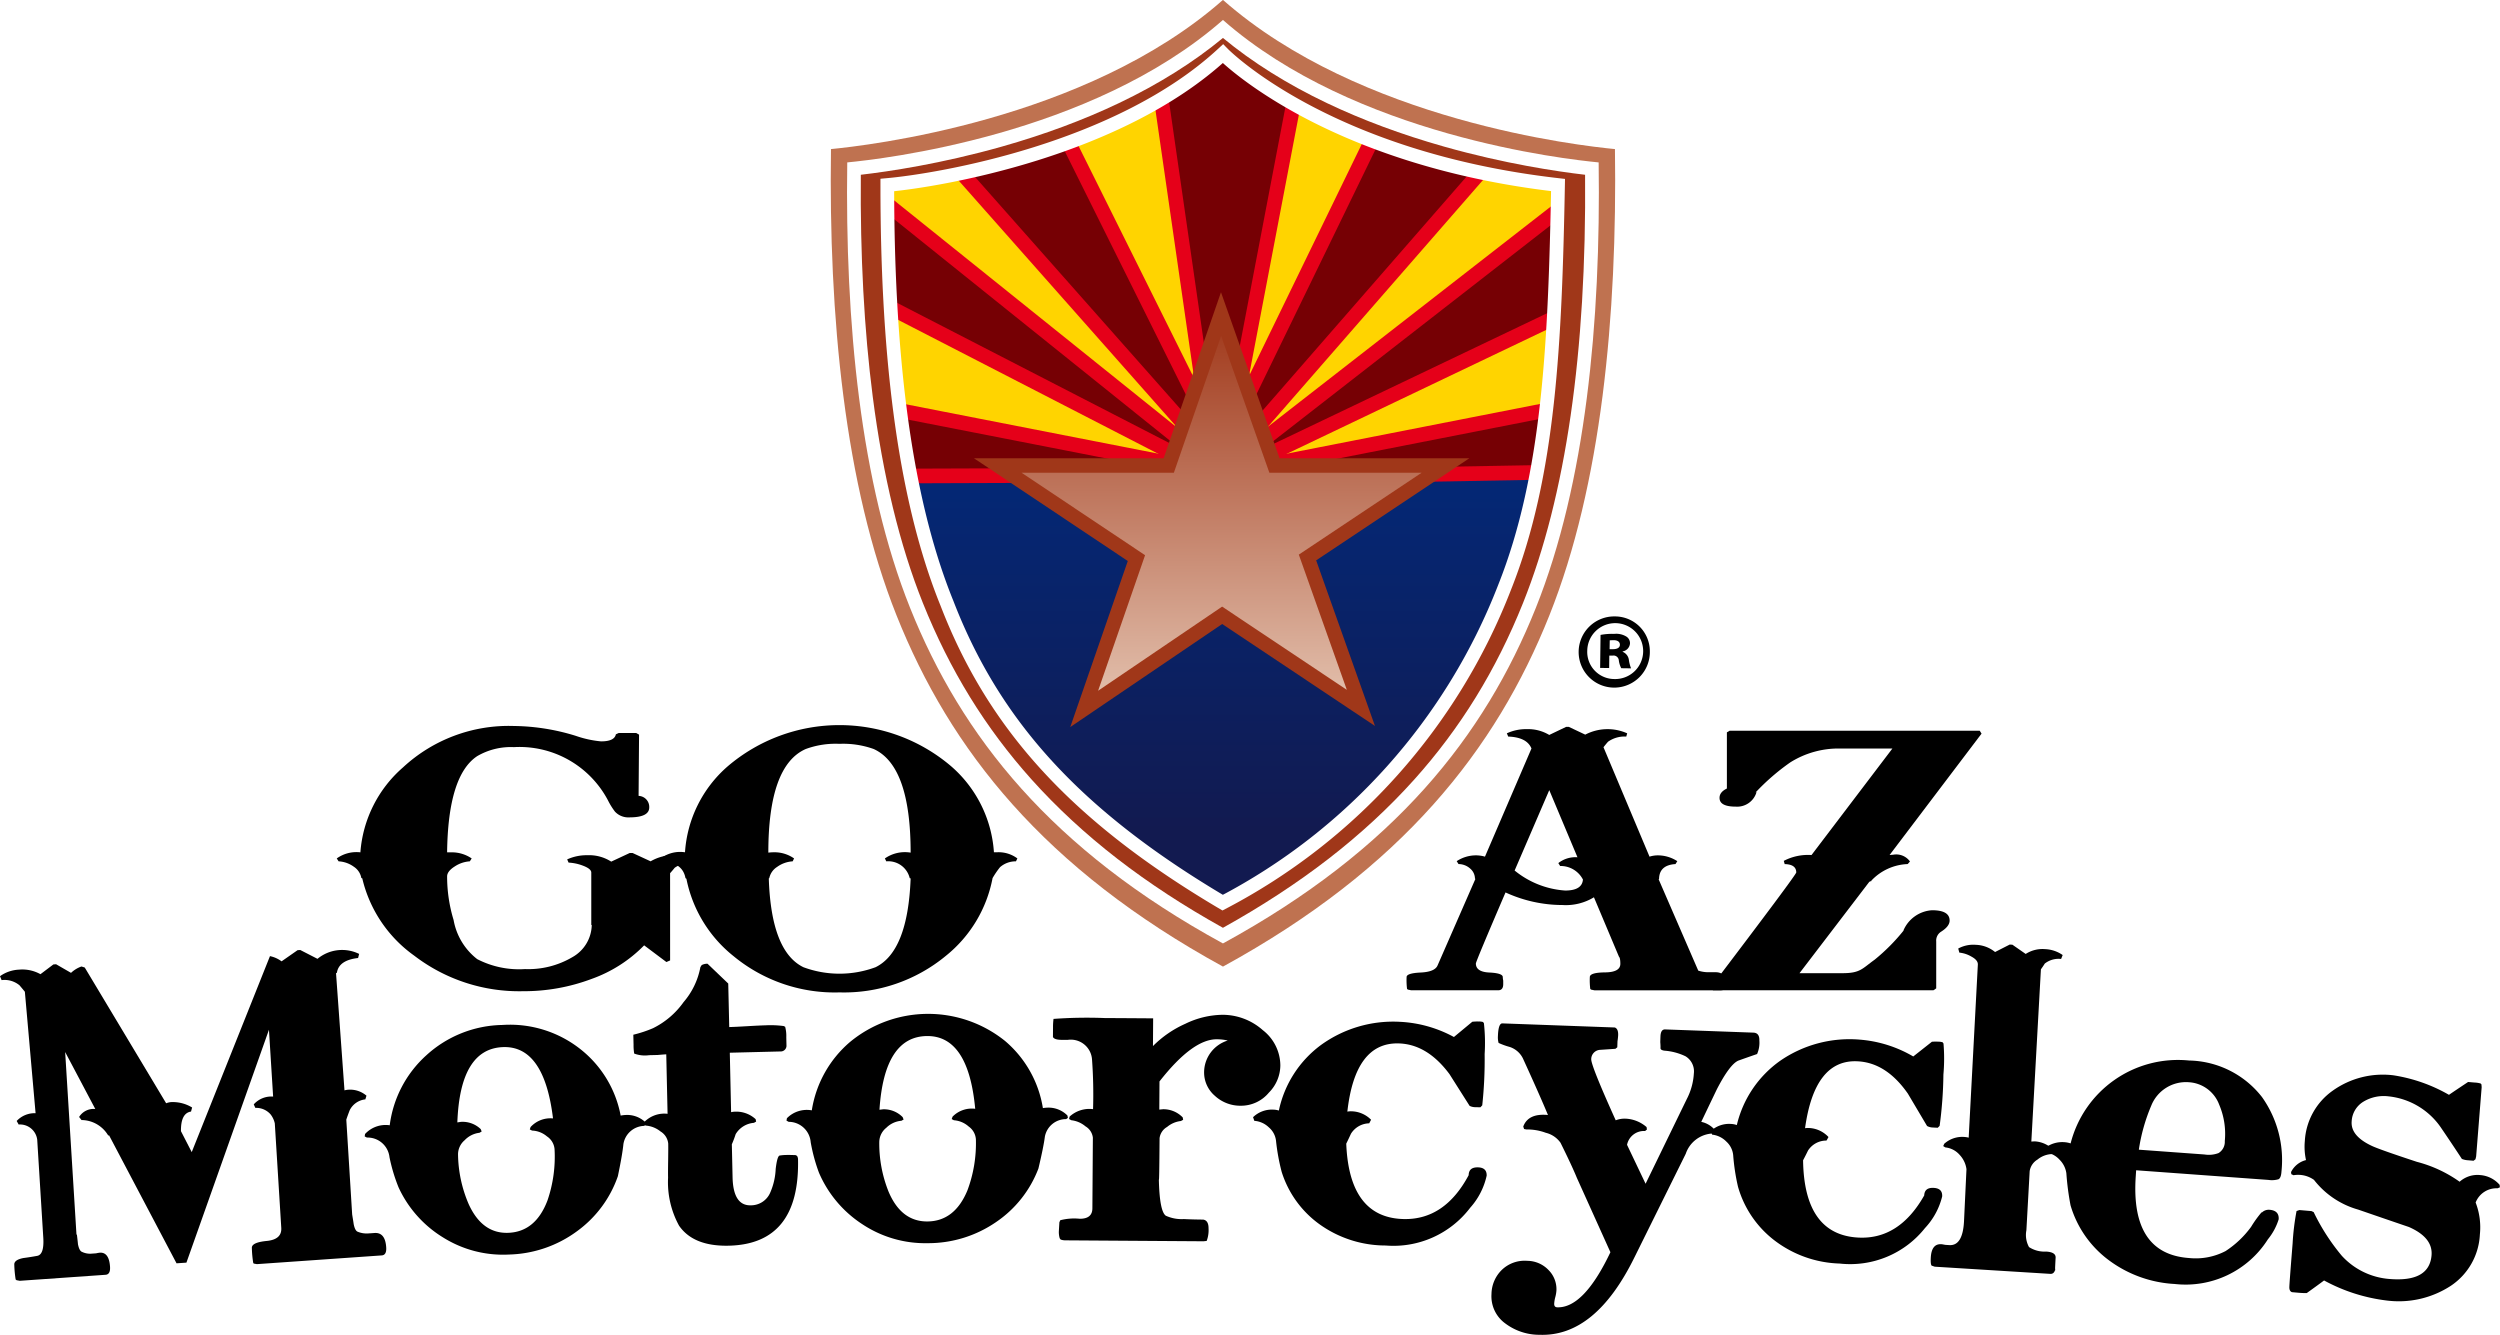 <svg xmlns="http://www.w3.org/2000/svg" xmlns:xlink="http://www.w3.org/1999/xlink" width="239.67" height="127.981" viewBox="0 0 239.67 127.981">
  <defs>
    <clipPath id="clip-path">
      <path id="Path_695" data-name="Path 695" d="M186.331,9.324c-10,9.266-27.2,12.143-32.177,12.591,0,15.041,1.365,29.388,5.726,40.119,4.485,11.615,12.294,20.319,26.424,28.68a57.54,57.54,0,0,0,27.04-30.257c4.279-10.761,4.826-23.5,5.112-38.542C196.138,19.362,186.331,9.324,186.331,9.324Z" transform="translate(-154.154 -9.324)" fill="#ffd400" stroke="#fff" stroke-width="1.314"/>
    </clipPath>
    <linearGradient id="linear-gradient" x1="0.5" y1="-0.144" x2="0.5" y2="0.766" gradientUnits="objectBoundingBox">
      <stop offset="0" stop-color="#002b7f"/>
      <stop offset="1" stop-color="#121a50"/>
    </linearGradient>
    <radialGradient id="radial-gradient" cx="-18.86" cy="-49.524" r="8.711" gradientTransform="translate(-12.504 0) scale(0.199 1)" gradientUnits="objectBoundingBox">
      <stop offset="0" stop-color="#e50019"/>
      <stop offset="1" stop-color="#760004"/>
    </radialGradient>
    <filter id="Path_687" x="82.131" y="36.801" width="37.051" height="10.851" filterUnits="userSpaceOnUse">
      <feOffset input="SourceAlpha"/>
      <feGaussianBlur stdDeviation="0.432" result="blur"/>
      <feFlood flood-color="#030404" flood-opacity="0.302"/>
      <feComposite operator="in" in2="blur"/>
      <feComposite in="SourceGraphic"/>
    </filter>
    <radialGradient id="radial-gradient-2" cx="-24.366" cy="-44.342" r="7.758" gradientTransform="translate(-16.368 0) scale(0.196 1)" xlink:href="#radial-gradient"/>
    <filter id="Path_688" x="113.461" y="36.296" width="41.29" height="11.58" filterUnits="userSpaceOnUse">
      <feOffset input="SourceAlpha"/>
      <feGaussianBlur stdDeviation="0.432" result="blur-2"/>
      <feFlood flood-color="#030404" flood-opacity="0.302"/>
      <feComposite operator="in" in2="blur-2"/>
      <feComposite in="SourceGraphic"/>
    </filter>
    <radialGradient id="radial-gradient-3" cx="-4.206" cy="-0.459" r="1.961" gradientTransform="translate(-0.733 0) scale(0.781 1)" xlink:href="#radial-gradient"/>
    <filter id="Path_689" x="79.376" y="14.83" width="41.279" height="33.872" filterUnits="userSpaceOnUse">
      <feOffset input="SourceAlpha"/>
      <feGaussianBlur stdDeviation="0.432" result="blur-3"/>
      <feFlood flood-color="#030404" flood-opacity="0.302"/>
      <feComposite operator="in" in2="blur-3"/>
      <feComposite in="SourceGraphic"/>
    </filter>
    <radialGradient id="radial-gradient-4" cx="9.294" cy="1.785" r="1.605" gradientTransform="translate(-1.931 0) scale(1.245 1)" xlink:href="#radial-gradient"/>
    <filter id="Path_690" x="87.618" y="8.857" width="33.226" height="39.685" filterUnits="userSpaceOnUse">
      <feOffset input="SourceAlpha"/>
      <feGaussianBlur stdDeviation="0.432" result="blur-4"/>
      <feFlood flood-color="#030404" flood-opacity="0.302"/>
      <feComposite operator="in" in2="blur-4"/>
      <feComposite in="SourceGraphic"/>
    </filter>
    <radialGradient id="radial-gradient-5" cx="203.53" cy="2.35" r="1.277" gradientTransform="translate(-379.901 0) scale(3.243 1)" xlink:href="#radial-gradient"/>
    <filter id="Path_691" x="108.71" y="0.487" width="18.022" height="48.507" filterUnits="userSpaceOnUse">
      <feOffset input="SourceAlpha"/>
      <feGaussianBlur stdDeviation="0.432" result="blur-5"/>
      <feFlood flood-color="#030404" flood-opacity="0.302"/>
      <feComposite operator="in" in2="blur-5"/>
      <feComposite in="SourceGraphic"/>
    </filter>
    <radialGradient id="radial-gradient-6" cx="11.447" cy="1.76" r="1.554" gradientTransform="translate(-2.528 0) scale(1.265 1)" xlink:href="#radial-gradient"/>
    <filter id="Path_692" x="113.124" y="8.199" width="33.684" height="40.858" filterUnits="userSpaceOnUse">
      <feOffset input="SourceAlpha"/>
      <feGaussianBlur stdDeviation="0.432" result="blur-6"/>
      <feFlood flood-color="#030404" flood-opacity="0.302"/>
      <feComposite operator="in" in2="blur-6"/>
      <feComposite in="SourceGraphic"/>
    </filter>
    <radialGradient id="radial-gradient-7" cx="-7.274" cy="-0.404" r="1.943" gradientTransform="translate(-1.344 0) scale(0.778 1)" xlink:href="#radial-gradient"/>
    <filter id="Path_693" x="113.859" y="14.045" width="41.844" height="34.329" filterUnits="userSpaceOnUse">
      <feOffset input="SourceAlpha"/>
      <feGaussianBlur stdDeviation="0.432" result="blur-7"/>
      <feFlood flood-color="#030404" flood-opacity="0.302"/>
      <feComposite operator="in" in2="blur-7"/>
      <feComposite in="SourceGraphic"/>
    </filter>
    <linearGradient id="linear-gradient-2" x1="0.5" y1="1" x2="0.5" gradientUnits="objectBoundingBox">
      <stop offset="0" stop-color="#e4c3b0"/>
      <stop offset="1" stop-color="#a03719"/>
    </linearGradient>
    <linearGradient id="linear-gradient-3" x1="-3.569" y1="0.944" x2="2.65" y2="0.272" gradientUnits="objectBoundingBox">
      <stop offset="0" stop-color="#fff"/>
      <stop offset="1"/>
    </linearGradient>
    <linearGradient id="linear-gradient-4" x1="-0.396" y1="1.137" x2="1.111" y2="0.242" xlink:href="#linear-gradient-3"/>
    <linearGradient id="linear-gradient-5" x1="-0.069" y1="0.819" x2="0.696" y2="0.38" xlink:href="#linear-gradient-3"/>
    <linearGradient id="linear-gradient-6" x1="-2.233" y1="0.87" x2="1.85" y2="0.313" xlink:href="#linear-gradient-3"/>
    <filter id="Path_701" x="93.273" y="27.705" width="47.684" height="42.662" filterUnits="userSpaceOnUse">
      <feOffset input="SourceAlpha"/>
      <feGaussianBlur stdDeviation="0.857" result="blur-8"/>
      <feFlood flood-color="#030404" flood-opacity="0.502"/>
      <feComposite operator="in" in2="blur-8"/>
      <feComposite in="SourceGraphic"/>
    </filter>
  </defs>
  <g id="Group_638" data-name="Group 638" transform="translate(-0.001 0.001)">
    <g id="Group_205" data-name="Group 205" transform="translate(79.643 -0.001)">
      <g id="Group_204" data-name="Group 204">
        <path id="Path_683" data-name="Path 683" d="M181.928,92.666h0C199.1,83.265,208.084,71.874,213.22,59c4.99-12.5,6.513-28.707,6.288-44.709-3.338-.321-24.391-2.679-37.58-14.3-13.188,11.617-34.242,13.975-37.578,14.3-.227,16,1.3,32.208,6.287,44.709,5.137,12.87,14.121,24.262,31.291,33.663Z" transform="translate(-144.328 0.001)" fill="#bf7250"/>
        <g id="Path_684" data-name="Path 684" transform="translate(-145.597 -1.553)" fill="#a03719" stroke-miterlimit="18">
          <path d="M 183.196 91.25 C 168.578 83.202 159.238 73.135 153.816 59.593 C 149.645 49.178 147.631 35.091 147.829 17.718 C 150.298 17.455 155.598 16.737 161.826 14.974 C 165.854 13.834 169.603 12.44 172.969 10.832 C 176.894 8.957 180.331 6.773 183.196 4.334 C 186.062 6.773 189.5 8.957 193.424 10.832 C 196.791 12.44 200.54 13.834 204.568 14.974 C 210.796 16.737 216.096 17.455 218.565 17.718 C 218.763 35.092 216.749 49.179 212.579 59.593 C 207.155 73.136 197.815 83.202 183.196 91.25 Z" stroke="none"/>
          <path d="M 183.196 90.499 C 186.902 88.439 190.308 86.213 193.329 83.875 C 196.372 81.519 199.134 78.965 201.539 76.284 C 205.974 71.338 209.386 65.799 211.969 59.349 C 216.061 49.131 218.06 35.327 217.914 18.307 C 215.231 17.996 210.211 17.254 204.389 15.606 C 200.326 14.456 196.541 13.049 193.141 11.425 C 189.357 9.617 186.018 7.524 183.196 5.192 C 180.376 7.523 177.036 9.617 173.252 11.425 C 169.852 13.049 166.068 14.456 162.005 15.606 C 156.183 17.254 151.163 17.996 148.48 18.307 C 148.415 26.023 148.798 33.171 149.621 39.567 C 150.6 47.177 152.216 53.833 154.425 59.349 C 157.008 65.799 160.419 71.338 164.854 76.284 C 167.259 78.965 170.021 81.519 173.064 83.875 C 176.085 86.213 179.491 88.439 183.196 90.499 M 183.196 91.999 C 166.739 83.017 158.129 72.133 153.206 59.837 C 148.423 47.895 146.962 32.411 147.179 17.123 C 150.378 16.817 170.556 14.564 183.196 3.466 C 195.838 14.564 216.016 16.817 219.215 17.123 C 219.431 32.411 217.971 47.895 213.189 59.837 C 208.265 72.133 199.654 83.017 183.196 91.999 Z" stroke="none" fill="#fff"/>
        </g>
        <g id="Group_202" data-name="Group 202" transform="translate(5.422 5.146)">
          <path id="Path_685" data-name="Path 685" d="M186.331,9.324c-10,9.266-27.2,12.143-32.177,12.591,0,15.041,1.365,29.388,5.726,40.119,4.485,11.615,12.294,20.319,26.424,28.68a57.54,57.54,0,0,0,27.04-30.257c4.279-10.761,4.826-23.5,5.112-38.542C196.138,19.362,186.331,9.324,186.331,9.324Z" transform="translate(-154.154 -9.324)" fill="#ffd400"/>
          <g id="Group_201" data-name="Group 201" clip-path="url(#clip-path)">
            <path id="Path_686" data-name="Path 686" d="M162.734,107.532l23.642,18.8,22.772-22.13,9.9-23.91-66.465.2Z" transform="translate(-153.451 -41.128)" fill="url(#linear-gradient)"/>
            <g transform="matrix(1, 0, 0, 1, -85.06, -5.15)" filter="url(#Path_687)">
              <path id="Path_687-2" data-name="Path 687" d="M152.542,77.286l33.547-.121-33.612-6.578Z" transform="translate(-68.34 -31.64)" stroke="#e50019" stroke-width="1.406" fill="url(#radial-gradient)"/>
            </g>
            <g transform="matrix(1, 0, 0, 1, -85.06, -5.15)" filter="url(#Path_688)">
              <path id="Path_688-2" data-name="Path 688" d="M244.963,76.471l-36.754.652,37.726-7.405Z" transform="translate(-93.32 -31.25)" stroke="#e50019" stroke-width="1.406" fill="url(#radial-gradient-2)"/>
            </g>
            <g transform="matrix(1, 0, 0, 1, -85.06, -5.15)" filter="url(#Path_689)">
              <path id="Path_689-2" data-name="Path 689" d="M147.549,41.671l37.5,19.308-36.486-29.3Z" transform="translate(-66.13 -14.2)" stroke="#e50019" stroke-width="1.406" fill="url(#radial-gradient-3)"/>
            </g>
            <g transform="matrix(1, 0, 0, 1, -85.06, -5.15)" filter="url(#Path_690)">
              <path id="Path_690-2" data-name="Path 690" d="M163.406,23.224l28.75,32.487-17.8-35.783Z" transform="translate(-73.24 -8.93)" stroke="#e50019" stroke-width="1.406" fill="url(#radial-gradient-4)"/>
            </g>
            <g transform="matrix(1, 0, 0, 1, -85.06, -5.15)" filter="url(#Path_691)">
              <path id="Path_691-2" data-name="Path 691" d="M207.194,4.66l-6.447,3.128,6.042,41.867,7.832-41.019Z" transform="translate(-89.97 -2.09)" stroke="#e50019" stroke-width="1.406" fill="url(#radial-gradient-5)"/>
            </g>
            <g transform="matrix(1, 0, 0, 1, -85.06, -5.15)" filter="url(#Path_692)">
              <path id="Path_692-2" data-name="Path 692" d="M226.468,18.742,208.5,55.7l29.218-33.516Z" transform="translate(-93.45 -8.4)" stroke="#e50019" stroke-width="1.406" fill="url(#radial-gradient-6)"/>
            </g>
            <g transform="matrix(1, 0, 0, 1, -85.06, -5.15)" filter="url(#Path_693)">
              <path id="Path_693-2" data-name="Path 693" d="M247.461,30.582,209.469,60.15,247.034,42.21l.129-7.884Z" transform="translate(-93.88 -13.71)" stroke="#e50019" stroke-width="1.406" fill="url(#radial-gradient-7)"/>
            </g>
            <path id="Path_694" data-name="Path 694" d="M194.754,54.566l5.121,14.516h16.392L203.04,77.9l5.12,14.42-13.3-8.877-13.228,8.974,5.01-14.458-13.294-8.877h16.392Z" transform="translate(-162.758 -29.601)" fill="url(#linear-gradient-2)"/>
          </g>
          <path id="Path_696" data-name="Path 696" d="M186.331,9.324c-10,9.266-27.2,12.143-32.177,12.591,0,15.041,1.365,29.388,5.726,40.119,4.485,11.615,12.294,20.319,26.424,28.68a57.54,57.54,0,0,0,27.04-30.257c4.279-10.761,4.826-23.5,5.112-38.542C196.138,19.362,186.331,9.324,186.331,9.324Z" transform="translate(-154.154 -9.324)" fill="none" stroke="#fff" stroke-width="1.314"/>
        </g>
        <g id="Group_203" data-name="Group 203" transform="translate(32.727 50.812)">
          <path id="Path_697" data-name="Path 697" d="M203.668,92.08a.068.068,0,0,1,0,.018A.062.062,0,0,0,203.668,92.08Z" transform="translate(-203.649 -92.08)" fill="url(#linear-gradient-3)"/>
          <path id="Path_698" data-name="Path 698" d="M203.652,92.113c0,.024-.008.037-.017.034C203.643,92.15,203.649,92.137,203.652,92.113Z" transform="translate(-203.635 -92.095)" fill="url(#linear-gradient-4)"/>
          <path id="Path_699" data-name="Path 699" d="M230.642,92.113c0,.024.01.037.017.034S230.646,92.137,230.642,92.113Z" transform="translate(-215.739 -92.095)" fill="url(#linear-gradient-5)"/>
          <path id="Path_700" data-name="Path 700" d="M230.639,92.087a.041.041,0,0,0,0,.014A.04.04,0,0,1,230.639,92.087Z" transform="translate(-215.738 -92.083)" fill="url(#linear-gradient-6)"/>
        </g>
      </g>
      <g transform="matrix(1, 0, 0, 1, -79.64, 0)" filter="url(#Path_701)">
        <path id="Path_701-2" data-name="Path 701" d="M194.906,54.863l5.077,14.39h16.25l-13.113,8.741,5.075,14.3-13.181-8.8-13.113,8.9,4.967-14.333-13.179-8.8h16.25Z" transform="translate(-77.84 -24.59)" fill="url(#linear-gradient-2)"/>
      </g>
      <path id="Path_702" data-name="Path 702" d="M194.754,54.566l5.121,14.516h16.392L203.04,77.9l5.12,14.42-13.3-8.877-13.228,8.974,5.01-14.458-13.294-8.877h16.392Z" transform="translate(-157.336 -24.455)" fill="none" stroke="#a03719" stroke-width="1.383"/>
    </g>
    <g id="Group_208" data-name="Group 208" transform="translate(32.286 69.516)">
      <g id="Group_206" data-name="Group 206">
        <path id="Path_703" data-name="Path 703" d="M90.464,148.6l-.356.153-2.133-1.6a13.257,13.257,0,0,1-5.022,3.214,18.394,18.394,0,0,1-6.579,1.183,16.541,16.541,0,0,1-10.445-3.412,12.648,12.648,0,0,1-4.978-7.411l-.089-.03a1.629,1.629,0,0,0-.711-1.074,2.736,2.736,0,0,0-1.468-.524l-.177-.277a3.23,3.23,0,0,1,2.266-.585,11.956,11.956,0,0,1,4.09-8.147,14.9,14.9,0,0,1,10.623-3.966,20.663,20.663,0,0,1,5.956.952,10.105,10.105,0,0,0,2.4.523q1.29,0,1.423-.677l.267-.123h1.688l.268.154-.045,5.872a1.061,1.061,0,0,1,1.022,1.106q0,.956-1.911.954a1.74,1.74,0,0,1-1.378-.554,6.718,6.718,0,0,1-.667-1.075,9.589,9.589,0,0,0-9.022-5.105,6.4,6.4,0,0,0-3.512.861q-2.8,1.847-2.888,9.225h.4a3.358,3.358,0,0,1,1.955.585l-.178.277a2.965,2.965,0,0,0-1.444.49q-.733.463-.733.955a14.371,14.371,0,0,0,.622,4.182,6.088,6.088,0,0,0,2.266,3.751,8.721,8.721,0,0,0,4.578.952,8.307,8.307,0,0,0,4.555-1.151,3.61,3.61,0,0,0,1.845-3.061l-.045-.03v-5.012c0-.246-.283-.472-.844-.677a4.47,4.47,0,0,0-1.333-.277l-.134-.308a4.522,4.522,0,0,1,1.955-.4,3.912,3.912,0,0,1,2.267.615l1.778-.83h.267l1.733.8a4.276,4.276,0,0,1,2.312-.585,4.416,4.416,0,0,1,1.911.4l-.134.308a2.824,2.824,0,0,0-1.778.493q-.223.275-.445.523Z" transform="translate(-58.507 -126.042)"/>
        <path id="Path_704" data-name="Path 704" d="M131.921,151.6a15.242,15.242,0,0,1-10.141-3.465,12.628,12.628,0,0,1-4.533-7.428l-.09-.063q-.269-1.484-2.2-1.608l-.179-.279a3.1,3.1,0,0,1,2.333-.589,11.951,11.951,0,0,1,4.083-8.231,16.5,16.5,0,0,1,21.451,0,11.954,11.954,0,0,1,4.083,8.231H147a3,3,0,0,1,1.975.589l-.135.279a2.274,2.274,0,0,0-1.525.557,8.307,8.307,0,0,0-.718,1.051,12.549,12.549,0,0,1-4.487,7.459A15.331,15.331,0,0,1,131.921,151.6Zm-6.776-10.925q.223,7,3.321,8.512a9.944,9.944,0,0,0,6.911,0q3.1-1.515,3.366-8.512l-.089-.03a2.113,2.113,0,0,0-2.245-1.608l-.135-.279a3.341,3.341,0,0,1,2.469-.557q0-8.326-3.545-9.935a8.673,8.673,0,0,0-3.277-.495,8.3,8.3,0,0,0-3.23.495q-3.591,1.578-3.59,9.935a4.393,4.393,0,0,1,.493-.033,3.269,3.269,0,0,1,1.974.589l-.134.279a2.834,2.834,0,0,0-1.5.54,1.673,1.673,0,0,0-.741,1.068Z" transform="translate(-83.727 -125.978)"/>
      </g>
      <g id="Group_207" data-name="Group 207" transform="translate(102.563 0.165)">
        <path id="Path_705" data-name="Path 705" d="M251.012,148.962c0,.537.43.827,1.288.867s1.291.187,1.291.434a1.8,1.8,0,0,0,.043.34v.339c0,.393-.161.589-.481.589h-8.345l-.306-.063-.087-.061a6.749,6.749,0,0,1-.044-1.144c0-.248.451-.391,1.354-.434s1.442-.268,1.616-.681l3.626-8.294-.043-.029a1.273,1.273,0,0,0-.438-.944,1.68,1.68,0,0,0-1.136-.449l-.176-.279a3.365,3.365,0,0,1,1.836-.557,3.175,3.175,0,0,1,.874.124l4.458-10.368c-.292-.721-1.034-1.1-2.228-1.144l-.132-.311a4.37,4.37,0,0,1,1.922-.4,3.923,3.923,0,0,1,2.142.556l1.616-.774h.263l1.572.744a4.616,4.616,0,0,1,4.021-.125l-.088.311a2.728,2.728,0,0,0-1.748.494c-.146.165-.291.342-.436.527l4.413,10.491a2.6,2.6,0,0,1,.786-.124,3.425,3.425,0,0,1,1.878.557l-.175.279q-1.53.092-1.574,1.392c0,.041-.013.062-.043.062l3.8,8.759a3.149,3.149,0,0,0,1.049.154h.611q1.006,0,1,1.144c0,.393-.16.589-.48.589H262.372l-.305-.063-.088-.061a6.781,6.781,0,0,1-.043-1.144c0-.289.487-.438,1.463-.449s1.463-.284,1.463-.822c0-.37-.043-.6-.131-.679l-2.4-5.7a5.165,5.165,0,0,1-3.014.743,13.1,13.1,0,0,1-5.462-1.207Q251.01,148.777,251.012,148.962Zm7.036-16.619-3.321,7.707a8.55,8.55,0,0,0,4.849,1.919q1.616,0,1.7-1.052a2.4,2.4,0,0,0-2.184-1.3l-.175-.279a2.645,2.645,0,0,1,1.835-.557Z" transform="translate(-244.371 -126.277)"/>
        <path id="Path_706" data-name="Path 706" d="M298.755,132.49v-5.385l.266-.156h23.971l.177.279-8.816,11.636.353-.03a1.616,1.616,0,0,1,1.6.65l-.221.249a5.032,5.032,0,0,0-3.5,1.608h.045l-.045.031h-.044l-.133.062-6.691,8.759h4.12c1.714,0,1.881-.434,3.092-1.3a18.423,18.423,0,0,0,2.791-2.816l-.044.03a3.2,3.2,0,0,1,2.748-1.948c1.122,0,1.684.328,1.684.99,0,.372-.281.732-.841,1.082a1.01,1.01,0,0,0-.444.929v4.488l-.265.185H297.426l-.221-.278q8.2-10.8,8.2-11.019c0-.514-.369-.784-1.108-.8l-.088-.31a5.013,5.013,0,0,1,2.659-.559l7.755-10.212h-5.007a8.7,8.7,0,0,0-4.786,1.331,21.153,21.153,0,0,0-3.322,2.879l.09-.033a1.934,1.934,0,0,1-1.995,1.394q-1.552,0-1.552-.837Q298.046,132.832,298.755,132.49Z" transform="translate(-268.05 -126.578)"/>
      </g>
    </g>
    <path id="Path_707" data-name="Path 707" d="M.154,167.928,0,167.552a3.384,3.384,0,0,1,1.82-.629,3.555,3.555,0,0,1,2.059.436l1.239-.935.258-.02,1.434.827a2.829,2.829,0,0,1,1-.611l.308.095.049.073,7.763,12.945a1.691,1.691,0,0,1,.469-.111,3.566,3.566,0,0,1,2.02.517l-.105.39q-.987.147-.965,1.879l1.033,2.008,7.5-18.788a2.76,2.76,0,0,1,1.112.5l1.535-1.071.257-.018,1.652.848a3.7,3.7,0,0,1,3.992-.472l-.1.393q-1.847.207-2.031,1.412l-.084.045.811,11.232a1.657,1.657,0,0,1,.342-.061,2.415,2.415,0,0,1,1.766.569l-.109.355a1.9,1.9,0,0,0-1.493,1.029c-.124.317-.235.621-.332.912l.562,9.091q.138.839.144.915c.084.432.215.68.391.744a2.254,2.254,0,0,0,1.09.154c.057,0,.144-.008.258-.017l.258-.018q1.035-.071,1.123,1.386c.03.485-.113.741-.428.762l-11.967.837-.306-.054-.049-.074a10.758,10.758,0,0,1-.13-1.417q-.034-.536,1.427-.678t1.393-1.255l-.62-10.013a2.165,2.165,0,0,0-.4-.859,1.83,1.83,0,0,0-1.466-.629l-.152-.336a2.257,2.257,0,0,1,1.857-.748l-.4-6.407-7.912,22.326-.947.066-6.466-12.264-.086.007a3,3,0,0,0-2.556-1.478l-.233-.294a1.629,1.629,0,0,1,1.552-.765l-2.889-5.461,1.084,17.5.042,0c.065.56.1.867.1.916.085.434.216.68.393.744a1.792,1.792,0,0,0,.961.164c.114-.007.243-.016.388-.027a3.135,3.135,0,0,1,.342-.061c.6-.044.932.409.992,1.356.03.486-.113.739-.428.762l-8.222.577-.306-.057-.092-.07a10.879,10.879,0,0,1-.131-1.416q-.028-.463.869-.639.644-.084,1.327-.209t.584-1.735l-.582-9.4a1.663,1.663,0,0,0-1.777-1.456L1.6,181.43a2.362,2.362,0,0,1,1.812-.744L2.385,169.043c-.157-.194-.328-.4-.514-.619A2.247,2.247,0,0,0,.154,167.928Z" transform="translate(0 -73.966)"/>
    <path id="Path_708" data-name="Path 708" d="M65.761,187.676a10.865,10.865,0,0,1,3.5-6.7,11.081,11.081,0,0,1,7.308-2.917,10.89,10.89,0,0,1,7.517,2.354,10.6,10.6,0,0,1,3.815,6.335,3.005,3.005,0,0,1,.467-.059,2.542,2.542,0,0,1,1.9.692l.05.233-.166.121a2.071,2.071,0,0,0-1.988,1.745q-.093.972-.531,3.077a10.923,10.923,0,0,1-3.933,5.288,11.472,11.472,0,0,1-6.479,2.222,10.822,10.822,0,0,1-6.359-1.646,11.026,11.026,0,0,1-4.252-4.788,16.352,16.352,0,0,1-.872-2.9,2.11,2.11,0,0,0-2.16-1.879l-.216-.109.033-.233A2.688,2.688,0,0,1,65.761,187.676Zm6.549,2.779a12.418,12.418,0,0,0,1.025,4.79q1.3,2.847,3.814,2.74,2.6-.11,3.735-3.1a12.915,12.915,0,0,0,.678-4.936,1.626,1.626,0,0,0-.726-1.206,2.34,2.34,0,0,0-1.429-.559l-.219-.108.078-.233a2.581,2.581,0,0,1,2.149-.825q-.849-7-4.814-6.835-4.1.173-4.357,7.219l.339-.053a2.507,2.507,0,0,1,1.9.694l.093.227-.209.125a2.331,2.331,0,0,0-1.427.718A1.779,1.779,0,0,0,72.31,190.456Z" transform="translate(-28.398 -79.799)"/>
    <path id="Path_709" data-name="Path 709" d="M110.031,174.232a11.556,11.556,0,0,0,1.888-.625,7.831,7.831,0,0,0,2.929-2.5,7.141,7.141,0,0,0,1.612-3.356l.125-.194a1.166,1.166,0,0,1,.558-.131l1.987,1.9.095,4.172q.561-.014,1.728-.083t1.728-.083a9.48,9.48,0,0,1,1.774.07l.132.072a3.368,3.368,0,0,1,.108,1l.019.847a.555.555,0,0,1-.595.516l-4.839.121.125,5.7a1.844,1.844,0,0,1,.388-.049,2.744,2.744,0,0,1,1.963.719l.048.232-.213.12a2.248,2.248,0,0,0-1.749,1.085,9.908,9.908,0,0,1-.367.973l.07,3.158q.06,2.736,1.746,2.692a2.009,2.009,0,0,0,1.875-1.244,6.28,6.28,0,0,0,.513-2.247q.146-1.238.382-1.282a4.582,4.582,0,0,1,.669-.055c.143-.006.433,0,.866.015l.131.075a.647.647,0,0,1,.093.307q.18,8.123-6.606,8.3-3.416.087-4.8-1.92a8.678,8.678,0,0,1-1.052-4.6q-.012-.538.007-1.655c.01-.745.014-1.285.007-1.618a1.533,1.533,0,0,0-.739-1.158,2.539,2.539,0,0,0-1.418-.561l-.175-.111.039-.233a2.693,2.693,0,0,1,2.231-.787l-.126-5.7q-.216.007-.821.061l-.822.02a2.909,2.909,0,0,1-1.43-.155,4.611,4.611,0,0,1-.062-.846Z" transform="translate(-49.314 -75.037)"/>
    <path id="Path_710" data-name="Path 710" d="M139.068,185.389a10.8,10.8,0,0,1,3.684-6.572,11.761,11.761,0,0,1,14.834-.087,10.649,10.649,0,0,1,3.636,6.443,3.323,3.323,0,0,1,.468-.045,2.55,2.55,0,0,1,1.884.755l.045.231-.172.116a2.06,2.06,0,0,0-2.035,1.679q-.122.966-.618,3.054a10.836,10.836,0,0,1-4.078,5.148,11.474,11.474,0,0,1-6.538,2.012,10.908,10.908,0,0,1-6.311-1.847,11.1,11.1,0,0,1-4.115-4.916,16.394,16.394,0,0,1-.791-2.924,2.122,2.122,0,0,0-2.106-1.946l-.214-.114.041-.231A2.674,2.674,0,0,1,139.068,185.389Zm6.469,2.984a12.417,12.417,0,0,0,.891,4.813q1.216,2.878,3.735,2.855,2.6-.029,3.82-2.969a12.87,12.87,0,0,0,.816-4.905,1.636,1.636,0,0,0-.692-1.228,2.376,2.376,0,0,0-1.414-.6l-.215-.113.084-.232a2.574,2.574,0,0,1,2.171-.754q-.653-7.013-4.621-6.974-4.1.042-4.557,7.065l.342-.042a2.511,2.511,0,0,1,1.883.753l.088.23-.212.116a2.33,2.33,0,0,0-1.446.672A1.771,1.771,0,0,0,145.538,188.373Z" transform="translate(-61.241 -78.943)"/>
    <path id="Path_711" data-name="Path 711" d="M193.147,182.686l-.018,2.7.345-.035a2.576,2.576,0,0,1,1.9.784l.041.23-.217.116a2.5,2.5,0,0,0-1.322.568,1.447,1.447,0,0,0-.721,1.073q-.031,4.469-.07,3.929.065,3.084.668,3.508a3.658,3.658,0,0,0,1.727.322c.6.029,1.223.045,1.859.05.344.055.516.337.512.851a2.934,2.934,0,0,1-.18,1.194l-.3.034L184.1,197.92a1.276,1.276,0,0,1-.432-.079l-.085-.116a2.087,2.087,0,0,1-.083-.694l.05-.846.088-.193a5.325,5.325,0,0,1,1.859-.142c.806.008,1.212-.327,1.217-.993l.046-6.78a1.449,1.449,0,0,0-.705-1.083,2.563,2.563,0,0,0-1.359-.588l-.214-.115.045-.231a2.8,2.8,0,0,1,2.251-.717,46.131,46.131,0,0,0-.1-4.778,2.039,2.039,0,0,0-2.321-1.865l-.562,0q-.734,0-.862-.276l.007-.925a5.938,5.938,0,0,1,.048-.808,44.149,44.149,0,0,1,4.884-.083l2.333.014,2.334.016-.018,2.658a10.223,10.223,0,0,1,3.1-2.136,8.383,8.383,0,0,1,3.57-.863,5.817,5.817,0,0,1,3.857,1.47,4.31,4.31,0,0,1,1.685,3.381,3.739,3.739,0,0,1-1.1,2.612,3.467,3.467,0,0,1-2.688,1.255,3.591,3.591,0,0,1-2.5-.961,2.943,2.943,0,0,1-1.021-2.261,3.2,3.2,0,0,1,2.267-3.029,4.737,4.737,0,0,0-1.037-.12Q196.329,178.622,193.147,182.686Z" transform="translate(-81.988 -79.012)"/>
    <path id="Path_712" data-name="Path 712" d="M238.367,192.2c.009-.51.3-.761.879-.75s.858.276.848.788a6.777,6.777,0,0,1-1.575,3.077,9.239,9.239,0,0,1-8.112,3.627,10.882,10.882,0,0,1-6.289-2,9.809,9.809,0,0,1-3.676-5.055,19.735,19.735,0,0,1-.546-3.009,1.987,1.987,0,0,0-.685-1.262,2.242,2.242,0,0,0-1.393-.626l-.121-.349a2.589,2.589,0,0,1,1.916-.726,2.059,2.059,0,0,1,.559.087,10.493,10.493,0,0,1,4.017-6.268,11.812,11.812,0,0,1,7.565-2.238,12.039,12.039,0,0,1,5.2,1.458l1.761-1.461a4.375,4.375,0,0,1,.6-.025,1.43,1.43,0,0,1,.429.047l.085.116a17.275,17.275,0,0,1,.07,2.959,40.922,40.922,0,0,1-.23,4.913l-.177.19-.476-.012a1.2,1.2,0,0,1-.559-.127q-.963-1.518-1.926-3.038-2.143-2.889-4.907-2.949-4.148-.09-4.887,6.539a1.816,1.816,0,0,1,.389-.03,2.709,2.709,0,0,1,1.885.811l-.18.342a2.107,2.107,0,0,0-1.749,1q-.227.494-.451.949.285,7.113,5.511,7.228Q236.073,196.491,238.367,192.2Z" transform="translate(-97.568 -79.539)"/>
    <path id="Path_713" data-name="Path 713" d="M273.892,193.179l3.94-8.1a6.11,6.11,0,0,0,.688-2.477,1.687,1.687,0,0,0-.808-1.648,5.639,5.639,0,0,0-2.009-.533c-.259-.036-.386-.118-.381-.246s0-.321-.023-.577c.007-.233.013-.411.019-.54.014-.46.166-.686.452-.675l8.45.308c.4.014.594.266.579.752a2.684,2.684,0,0,1-.217,1.3q-.612.209-1.791.628-.831.354-2.078,2.775-.743,1.549-1.484,3.1a2.327,2.327,0,0,1,1.309.78l.035.234-.219.1a2.862,2.862,0,0,0-2.612,1.946l-4.907,9.907q-3.751,7.642-9.1,7.446a5.433,5.433,0,0,1-3.287-1.084,3.208,3.208,0,0,1-1.329-2.818,3.294,3.294,0,0,1,.986-2.315,3.152,3.152,0,0,1,2.444-.874,2.844,2.844,0,0,1,2.042.886,2.6,2.6,0,0,1,.754,1.952,3.326,3.326,0,0,1-.106.632,3.164,3.164,0,0,0-.108.631c-.009.23.088.349.289.355q2.544.094,5.1-5.28l-3.214-7.125q-.478-1.17-1.569-3.369a2.422,2.422,0,0,0-1.413-.957,5.076,5.076,0,0,0-1.867-.318l-.214-.045-.079-.234q.475-1.292,2.369-1.108-.759-1.835-2.408-5.439a2.155,2.155,0,0,0-1.259-1.085,6.928,6.928,0,0,1-1.065-.385,1.951,1.951,0,0,1-.065-.658q.041-1.23.429-1.216l10.776.393c.228.084.335.332.321.743a5.7,5.7,0,0,1-.063.576c-.009.257-.014.448-.019.577l-.178.147c-.49.035-.982.068-1.472.1a.9.9,0,0,0-.849.895q-.022.614,2.348,5.861a2.339,2.339,0,0,1,.957-.158,3.283,3.283,0,0,1,2,.806l.035.233-.178.146a1.653,1.653,0,0,0-1.729,1.323Z" transform="translate(-116.132 -79.696)"/>
    <path id="Path_714" data-name="Path 714" d="M317.688,195.536c.024-.513.321-.754.9-.726s.848.3.823.816a6.8,6.8,0,0,1-1.65,3.038,9.158,9.158,0,0,1-8.179,3.4,10.812,10.812,0,0,1-6.215-2.193,9.869,9.869,0,0,1-3.532-5.177,20.141,20.141,0,0,1-.461-3.032,2.016,2.016,0,0,0-.651-1.288,2.24,2.24,0,0,0-1.37-.668l-.113-.354a2.576,2.576,0,0,1,1.929-.672,1.9,1.9,0,0,1,.555.107,10.5,10.5,0,0,1,4.171-6.172,11.7,11.7,0,0,1,7.6-2.019,11.974,11.974,0,0,1,5.143,1.616l1.79-1.412a4.554,4.554,0,0,1,.6-.007,1.42,1.42,0,0,1,.43.061l.08.12a17.386,17.386,0,0,1-.009,2.97,40.022,40.022,0,0,1-.362,4.919l-.18.182-.473-.023a1.191,1.191,0,0,1-.553-.146q-.92-1.55-1.838-3.1-2.061-2.962-4.814-3.1-4.129-.217-5.044,6.413a1.71,1.71,0,0,1,.389-.019,2.7,2.7,0,0,1,1.857.866l-.188.338a2.083,2.083,0,0,0-1.77.951c-.159.327-.319.639-.477.94q.1,7.141,5.3,7.409Q315.289,199.773,317.688,195.536Z" transform="translate(-133.217 -80.931)"/>
    <path id="Path_715" data-name="Path 715" d="M347.4,194.126q-.1,1.8-.009.961c-.052.406-.219.6-.5.583l-11.08-.688-.293-.1c-.081-.081-.11-.338-.085-.773q.075-1.342,1.012-1.282c.057,0,.183.025.381.062l.384.023c.852.055,1.321-.7,1.407-2.256l.237-5.023a2.482,2.482,0,0,0-.65-1.366,2.1,2.1,0,0,0-1.373-.719l-.207-.128.1-.224a2.59,2.59,0,0,1,2.342-.585l.878-16.59c.016-.28-.19-.538-.619-.769a2.85,2.85,0,0,0-1.155-.38l-.107-.39a3.017,3.017,0,0,1,1.688-.357,3.055,3.055,0,0,1,1.844.691L343,164.1l.256.014,1.276.887a2.965,2.965,0,0,1,1.865-.461,3.144,3.144,0,0,1,1.679.565l-.149.376a2.143,2.143,0,0,0-1.565.441c-.125.2-.25.382-.372.553l-.918,16.511.3-.019a2.69,2.69,0,0,1,1.876.886l.03.233-.219.1a2.313,2.313,0,0,0-1.4.529,1.566,1.566,0,0,0-.746,1.108l-.315,5.667a2.4,2.4,0,0,0,.252,1.612,2.716,2.716,0,0,0,1.645.43C347.121,193.571,347.423,193.768,347.4,194.126Z" transform="translate(-150.331 -73.548)"/>
    <path id="Path_716" data-name="Path 716" d="M376.01,198.783a.933.933,0,0,1,.709-.257c.632.045.928.351.892.913a5.725,5.725,0,0,1-1.038,1.926,9.338,9.338,0,0,1-8.944,4.275,11.592,11.592,0,0,1-6.339-2.308,10.079,10.079,0,0,1-3.633-5.233,25.961,25.961,0,0,1-.4-3.07,2.27,2.27,0,0,0-.65-1.3,2.164,2.164,0,0,0-1.339-.7l-.148-.355a2.724,2.724,0,0,1,1.989-.625,2.359,2.359,0,0,1,.556.116,10.617,10.617,0,0,1,11.352-7.948,9.082,9.082,0,0,1,7,3.511,10.437,10.437,0,0,1,1.861,7.143c-.027.409-.125.652-.286.73a2.283,2.283,0,0,1-.979.062l-12.666-.923-.04.612q-.493,7.4,5.107,7.8a6.19,6.19,0,0,0,3.507-.667,9.306,9.306,0,0,0,2.449-2.325,10.553,10.553,0,0,1,1-1.389Zm-7-12.483a3.582,3.582,0,0,0-3.613,2.241,17.251,17.251,0,0,0-1.191,4.225l6.291.459a2.628,2.628,0,0,0,1.349-.134,1.257,1.257,0,0,0,.6-1.149,7.147,7.147,0,0,0-.544-3.506A3.307,3.307,0,0,0,369.01,186.3Z" transform="translate(-159.158 -82.549)"/>
    <path id="Path_717" data-name="Path 717" d="M413.04,188.659q.6-.412,1.834-1.232l.6.052a2.535,2.535,0,0,1,.6.092l.08.086.021.271-.527,6.612c0,.028-.025.128-.069.3l-.183.139-.518-.045a1.814,1.814,0,0,1-.6-.131q-.968-1.478-1.979-2.959a6.957,6.957,0,0,0-5.051-3.039,3.758,3.758,0,0,0-2.43.523,2.339,2.339,0,0,0-1.105,1.876q-.11,1.384,1.9,2.335.668.33,4.349,1.543a12.444,12.444,0,0,1,4.1,1.909,2.561,2.561,0,0,1,2-.636,2.722,2.722,0,0,1,1.836.935l.025.236-.226.094a2.141,2.141,0,0,0-2.1,1.364,6.592,6.592,0,0,1,.407,3.057,6.272,6.272,0,0,1-2.779,4.922,9.128,9.128,0,0,1-6.148,1.416,16.714,16.714,0,0,1-6.01-1.924q-.553.416-1.659,1.208a6.893,6.893,0,0,1-.779-.029c-.4-.034-.617-.054-.647-.058-.168-.067-.249-.226-.244-.484s.11-1.655.314-4.193a23.492,23.492,0,0,1,.377-3.1l.269-.094,1.163.1.21.1a20.061,20.061,0,0,0,2.7,4.188,6.886,6.886,0,0,0,4.513,2.216q3.879.338,4.087-2.274.136-1.693-2.17-2.705-2.453-.836-4.862-1.668a8.178,8.178,0,0,1-4.241-2.851,2.624,2.624,0,0,0-1.962-.444l-.209-.1-.027-.2a2.186,2.186,0,0,1,1.436-1.152,5.927,5.927,0,0,1-.114-1.828,6.341,6.341,0,0,1,2.663-4.818,8.271,8.271,0,0,1,5.828-1.482A15.377,15.377,0,0,1,413.04,188.659Z" transform="translate(-178.262 -83.701)"/>
    <g id="Group_210" data-name="Group 210" transform="translate(151.345 59.093)">
      <g id="Group_209" data-name="Group 209">
        <path id="Path_718" data-name="Path 718" d="M281.089,110.436a3.413,3.413,0,1,1-3.339-3.347A3.342,3.342,0,0,1,281.089,110.436Zm-6-.056a2.6,2.6,0,0,0,2.56,2.711,2.68,2.68,0,1,0-2.56-2.711Zm2.1,1.658-.865-.012.039-3.164a6.093,6.093,0,0,1,1.32-.1,1.866,1.866,0,0,1,1.175.271.75.75,0,0,1,.326.673.843.843,0,0,1-.7.737l0,.04a.97.97,0,0,1,.6.814,3.555,3.555,0,0,0,.205.77l-.943-.013a2.332,2.332,0,0,1-.229-.729.507.507,0,0,0-.579-.482l-.335,0Zm.042-1.808.317,0c.392,0,.67-.13.671-.425,0-.275-.212-.434-.6-.439-.157,0-.3.015-.375.014Z" transform="translate(-274.266 -107.088)"/>
      </g>
    </g>
  </g>
</svg>
